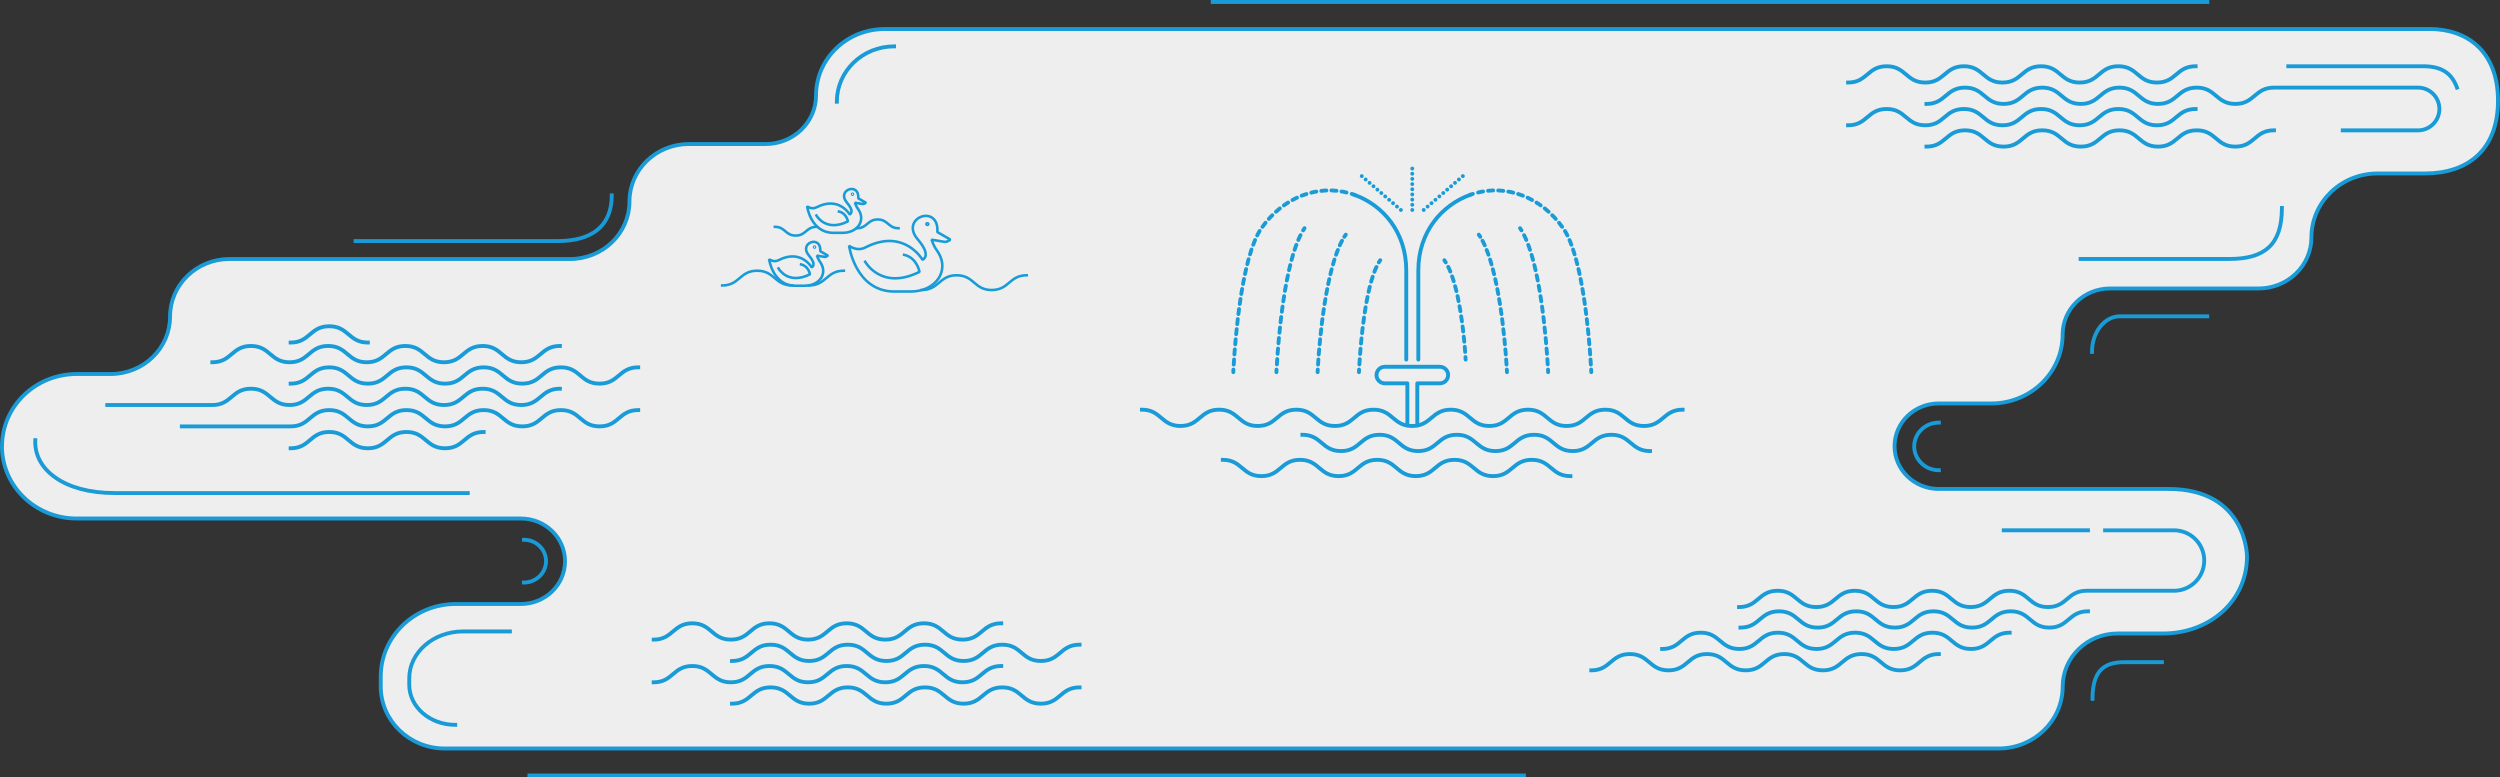 <?xml version="1.0" encoding="UTF-8"?><svg id="Camada_2" xmlns="http://www.w3.org/2000/svg" viewBox="0 0 483.07 150.23"><rect x="0" y="0" width="483.07" height="150.23" fill="#333333" stroke="none"/><defs><style>.cls-1{stroke-dasharray:0 0 1.02 1.02;}.cls-1,.cls-2,.cls-3,.cls-4,.cls-5,.cls-6,.cls-7,.cls-8,.cls-9,.cls-10,.cls-11{stroke:#199bd8;}.cls-1,.cls-2,.cls-4,.cls-5,.cls-6,.cls-7,.cls-8,.cls-10,.cls-11{stroke-width:.75px;}.cls-1,.cls-3,.cls-4,.cls-5,.cls-6,.cls-7,.cls-8,.cls-9,.cls-10,.cls-11{fill:none;}.cls-1,.cls-4,.cls-6,.cls-7,.cls-8,.cls-10,.cls-11{stroke-linecap:round;stroke-linejoin:round;}.cls-2{fill:#eee;}.cls-2,.cls-5,.cls-9{stroke-linecap:square;stroke-linejoin:bevel;}.cls-3{stroke-miterlimit:10;}.cls-3,.cls-9{stroke-width:.5px;}.cls-4{stroke-dasharray:0 0 .99 .99;}.cls-6{stroke-dasharray:0 0 1.01 1.01;}.cls-7{stroke-dasharray:0 0 .98 .98;}.cls-10{stroke-dasharray:0 0 .98 .98;}.cls-11{stroke-dasharray:0 1;}</style></defs><g id="ARTE"><g><g><path class="cls-2" d="M469.44,5.61H170.93c-7.32,0-13.25,5.74-13.25,12.82h0c0,5.19-4.35,9.4-9.72,9.4h-14.85c-6.34,0-11.48,4.97-11.48,11.11h0c0,6.14-5.14,11.11-11.48,11.11H44.34c-6.34,0-11.48,4.97-11.48,11.11h0c0,6.14-5.14,11.11-11.48,11.11h-6.56c-7.97,0-14.43,6.25-14.43,13.96H.38c0,7.71,6.46,13.96,14.43,13.96H100.65c4.71,0,8.53,3.7,8.53,8.26h0c0,4.56-3.82,8.26-8.53,8.26h-12.59c-8,0-14.49,6.28-14.49,14.02v1.93c0,6.61,5.54,11.97,12.37,11.97H386.2c6.83,0,12.37-5.36,12.37-11.97h0c0-5.66,4.74-10.25,10.59-10.25h8.78c8.97,0,16.24-6.21,16.24-14.89,0,0,0-13.04-15.18-13.04h-44.39c-4.71,0-8.53-3.7-8.53-8.26h0c0-4.56,3.82-8.26,8.53-8.26h10.15c7.62,0,13.8-5.98,13.8-13.35h0c0-4.9,4.1-8.87,9.17-8.87h28.71c5.63,0,10.19-4.41,10.19-9.86h0c0-6.82,5.72-12.36,12.77-12.36h9.12c8.37,0,14.16-4.58,14.16-14.08s-5.93-13.84-13.25-13.84Z"/><path class="cls-5" d="M374.64,90.86c-2.63,0-4.76-2.06-4.76-4.6h0c0-2.54,2.13-4.6,4.76-4.6"/><path class="cls-5" d="M101.24,104.3c2.36,0,4.27,1.85,4.27,4.13h0c0,2.28-1.91,4.13-4.27,4.13"/><path class="cls-5" d="M118.21,37.75c0,6.14-4.09,8.83-10.44,8.83h-39.06"/><path class="cls-5" d="M404.33,135.04c0-5.21,2.04-7.09,6.09-7.09h7.32"/><path class="cls-5" d="M404.23,68h0c0-3.8,2.41-6.88,5.39-6.88h16.88"/><path class="cls-5" d="M172.76,8.96c-6.11,0-11.06,4.79-11.06,10.7"/><path class="cls-5" d="M98.53,122.01h-9.04c-5.75,0-10.41,4.06-10.41,9.06v1.25c0,4.27,3.98,7.74,8.88,7.74"/><path class="cls-5" d="M6.82,85.05c-.28,5.56,5.4,10.22,15.3,10.22H90.39"/><path class="cls-5" d="M402.03,50.04h28.71c6.76,0,10.19-2.64,10.19-9.86h0"/><line class="cls-5" x1="234.33" y1=".38" x2="426.51" y2=".38"/><line class="cls-5" x1="102.3" y1="149.85" x2="294.47" y2="149.85"/></g><g><g><g><line class="cls-11" x1="275.1" y1="40.57" x2="283.12" y2="33.63"/><line class="cls-11" x1="270.69" y1="40.57" x2="262.67" y2="33.63"/><line class="cls-11" x1="272.89" y1="40.57" x2="272.89" y2="32.12"/></g><g><g><path class="cls-8" d="M284.12,37.63c-5.57,2.01-10.06,7.22-10.06,14.64v17.21"/><g><path class="cls-8" d="M307.48,71.91s0-.17-.02-.5"/><path class="cls-10" d="M307.4,70.44c-.3-4.94-1.53-20.9-5.35-26.34-4.31-6.14-11.02-8.47-16.98-6.77"/><path class="cls-8" d="M284.59,37.47c-.16,.05-.32,.1-.47,.16"/></g><g><path class="cls-8" d="M299.14,71.91s0-.17-.02-.5"/><path class="cls-1" d="M299.06,70.4c-.29-4.74-1.42-19.37-4.82-25.44"/><path class="cls-8" d="M293.99,44.51c-.09-.14-.18-.28-.27-.42"/></g><g><path class="cls-8" d="M291.19,71.91s0-.17-.03-.5"/><path class="cls-7" d="M291.1,70.44c-.29-4.52-1.43-18.28-4.82-24.26"/><path class="cls-8" d="M286.03,45.76c-.09-.14-.18-.28-.28-.42"/></g><g><path class="cls-8" d="M283.2,69.48s0-.18-.03-.49"/><path class="cls-4" d="M283.11,68c-.26-3.53-1.13-12.5-3.49-16.87"/><path class="cls-8" d="M279.36,50.7c-.09-.15-.18-.28-.27-.42"/></g></g><g><path class="cls-8" d="M261.67,37.63c5.57,2.01,10.06,7.22,10.06,14.64v17.21"/><g><path class="cls-8" d="M238.31,71.91s0-.17,.02-.5"/><path class="cls-10" d="M238.39,70.44c.3-4.94,1.53-20.9,5.35-26.34,4.31-6.14,11.02-8.47,16.98-6.77"/><path class="cls-8" d="M261.19,37.47c.16,.05,.32,.1,.47,.16"/></g><g><path class="cls-8" d="M246.64,71.91s0-.17,.02-.5"/><path class="cls-1" d="M246.73,70.4c.29-4.74,1.42-19.37,4.82-25.44"/><path class="cls-8" d="M251.8,44.51c.09-.14,.18-.28,.27-.42"/></g><g><path class="cls-8" d="M254.6,71.91s0-.17,.03-.5"/><path class="cls-7" d="M254.68,70.44c.29-4.52,1.43-18.28,4.82-24.26"/><path class="cls-8" d="M259.76,45.76c.09-.14,.18-.28,.28-.42"/></g><g><path class="cls-8" d="M262.59,71.91s0-.18,.02-.5"/><path class="cls-6" d="M262.67,70.41c.24-3.95,1.1-14.64,3.51-19.27"/><path class="cls-8" d="M266.43,50.7c.09-.15,.18-.29,.27-.42"/></g></g></g><path class="cls-8" d="M273.86,82.19v-8.12h4.36c.88,0,1.6-.72,1.6-1.6s-.72-1.6-1.6-1.6h-10.64c-.89,0-1.6,.72-1.6,1.6s.72,1.6,1.6,1.6h4.36v8.12"/></g><path class="cls-5" d="M220.65,79.16c3.73,0,3.73,3.15,7.46,3.15s3.73-3.15,7.46-3.15,3.73,3.15,7.46,3.15,3.73-3.15,7.46-3.15,3.73,3.15,7.46,3.15,3.73-3.15,7.46-3.15,3.73,3.15,7.46,3.15,3.73-3.15,7.46-3.15,3.73,3.15,7.46,3.15,3.73-3.15,7.47-3.15,3.73,3.15,7.46,3.15,3.73-3.15,7.47-3.15,3.74,3.15,7.47,3.15,3.74-3.15,7.47-3.15"/><path class="cls-5" d="M251.66,84.01c3.73,0,3.73,3.15,7.46,3.15s3.73-3.15,7.46-3.15,3.73,3.15,7.46,3.15,3.73-3.15,7.46-3.15,3.73,3.15,7.46,3.15,3.73-3.15,7.47-3.15,3.73,3.15,7.46,3.15,3.73-3.15,7.47-3.15,3.74,3.15,7.47,3.15"/><path class="cls-5" d="M236.28,88.85c3.73,0,3.73,3.15,7.46,3.15s3.73-3.15,7.46-3.15,3.73,3.15,7.46,3.15,3.73-3.15,7.46-3.15,3.73,3.15,7.46,3.15,3.73-3.15,7.47-3.15,3.73,3.15,7.46,3.15,3.73-3.15,7.47-3.15,3.74,3.15,7.47,3.15"/></g><g><path class="cls-5" d="M357.1,15.95c3.73,0,3.73-3.15,7.46-3.15s3.73,3.15,7.46,3.15,3.73-3.15,7.46-3.15,3.73,3.15,7.46,3.15,3.73-3.15,7.46-3.15,3.73,3.15,7.46,3.15,3.73-3.15,7.47-3.15,3.73,3.15,7.46,3.15,3.73-3.15,7.47-3.15"/><path class="cls-5" d="M357.1,24.21c3.73,0,3.73-3.15,7.46-3.15s3.73,3.15,7.46,3.15,3.73-3.15,7.46-3.15,3.73,3.15,7.46,3.15,3.73-3.15,7.46-3.15,3.73,3.15,7.46,3.15,3.73-3.15,7.47-3.15,3.73,3.15,7.46,3.15,3.73-3.15,7.47-3.15"/><path class="cls-5" d="M372.24,20.08c3.73,0,3.73-3.15,7.46-3.15s3.73,3.15,7.46,3.15,3.73-3.15,7.46-3.15,3.73,3.15,7.46,3.15,3.73-3.15,7.46-3.15,3.73,3.15,7.46,3.15,3.73-3.15,7.47-3.15,3.73,3.15,7.46,3.15,3.73-3.15,7.47-3.15h27.83c2.28,0,4.13,1.85,4.13,4.13h0c0,2.28-1.85,4.13-4.13,4.13h-14.54"/><path class="cls-5" d="M442.16,12.8h26.08c3.84,0,5.59,1.6,6.52,4.13"/><path class="cls-5" d="M372.24,28.33c3.73,0,3.73-3.15,7.46-3.15s3.73,3.15,7.46,3.15,3.73-3.15,7.46-3.15,3.73,3.15,7.46,3.15,3.73-3.15,7.46-3.15,3.73,3.15,7.46,3.15,3.73-3.15,7.47-3.15,3.73,3.15,7.46,3.15,3.73-3.15,7.47-3.15"/></g><g><path class="cls-5" d="M126.31,123.59c3.73,0,3.73-3.15,7.46-3.15s3.73,3.15,7.46,3.15,3.73-3.15,7.46-3.15,3.73,3.15,7.46,3.15,3.73-3.15,7.46-3.15,3.73,3.15,7.46,3.15,3.73-3.15,7.47-3.15,3.73,3.15,7.46,3.15,3.73-3.15,7.47-3.15"/><path class="cls-5" d="M126.31,131.84c3.73,0,3.73-3.15,7.46-3.15s3.73,3.15,7.46,3.15,3.73-3.15,7.46-3.15,3.73,3.15,7.46,3.15,3.73-3.15,7.46-3.15,3.73,3.15,7.46,3.15,3.73-3.15,7.47-3.15,3.73,3.15,7.46,3.15,3.73-3.15,7.47-3.15"/><path class="cls-5" d="M141.44,127.72c3.73,0,3.73-3.15,7.46-3.15s3.73,3.15,7.46,3.15,3.73-3.15,7.46-3.15,3.73,3.15,7.46,3.15,3.73-3.15,7.46-3.15,3.73,3.15,7.46,3.15,3.73-3.15,7.47-3.15,3.73,3.15,7.46,3.15,3.73-3.15,7.47-3.15"/><path class="cls-5" d="M141.44,135.97c3.73,0,3.73-3.15,7.46-3.15s3.73,3.15,7.46,3.15,3.73-3.15,7.46-3.15,3.73,3.15,7.46,3.15,3.73-3.15,7.46-3.15,3.73,3.15,7.46,3.15,3.73-3.15,7.47-3.15,3.73,3.15,7.46,3.15,3.73-3.15,7.47-3.15"/></g><path class="cls-5" d="M336.03,117.3c3.73,0,3.73-3.15,7.46-3.15s3.73,3.15,7.46,3.15,3.73-3.15,7.46-3.15,3.73,3.15,7.46,3.15,3.73-3.15,7.46-3.15,3.73,3.15,7.46,3.15,3.73-3.15,7.47-3.15,3.73,3.15,7.46,3.15,3.73-3.15,7.47-3.15h16.89c3.23,0,5.84-2.62,5.84-5.84h0c0-3.23-2.62-5.84-5.84-5.84h-13.32"/><g><path class="cls-5" d="M41.03,70c3.73,0,3.73-3.15,7.46-3.15s3.73,3.15,7.46,3.15,3.73-3.15,7.46-3.15,3.73,3.15,7.46,3.15,3.73-3.15,7.46-3.15,3.73,3.15,7.46,3.15,3.73-3.15,7.47-3.15,3.73,3.15,7.46,3.15,3.73-3.15,7.47-3.15"/><path class="cls-5" d="M108.19,75.11c-3.73,0-3.73,3.15-7.47,3.15s-3.73-3.15-7.46-3.15-3.73,3.15-7.47,3.15-3.73-3.15-7.46-3.15-3.73,3.15-7.46,3.15-3.73-3.15-7.46-3.15-3.73,3.15-7.46,3.15-3.73-3.15-7.46-3.15-3.73,3.15-7.46,3.15H20.72"/><path class="cls-5" d="M56.16,74.13c3.73,0,3.73-3.15,7.46-3.15s3.73,3.15,7.46,3.15,3.73-3.15,7.46-3.15,3.73,3.15,7.46,3.15,3.73-3.15,7.46-3.15,3.73,3.15,7.46,3.15,3.73-3.15,7.47-3.15,3.73,3.15,7.46,3.15,3.73-3.15,7.47-3.15"/><path class="cls-5" d="M56.16,86.62c3.73,0,3.73-3.15,7.46-3.15s3.73,3.15,7.46,3.15,3.73-3.15,7.46-3.15,3.73,3.15,7.46,3.15,3.73-3.15,7.46-3.15"/><path class="cls-5" d="M56.16,66.19c3.73,0,3.73-3.15,7.46-3.15s3.73,3.15,7.46,3.15"/><path class="cls-5" d="M123.32,79.24c-3.73,0-3.73,3.15-7.47,3.15s-3.73-3.15-7.46-3.15-3.73,3.15-7.47,3.15-3.73-3.15-7.46-3.15-3.73,3.15-7.46,3.15-3.73-3.15-7.46-3.15-3.73,3.15-7.46,3.15-3.73-3.15-7.46-3.15-3.73,3.15-7.46,3.15h-21.03"/></g><g><g><path class="cls-9" d="M183.47,46.19l-2.34-1.34c.34-5.62-7.4-2.78-3.79,1.41,2.78,3.22,.92,3.93,.92,3.93,0,0-3.59-6.22-11.06-2.37-1.66,.86-3.14-.34-3.14-.34,0,0,1.22,8.85,8.76,8.85h3.1c3.45,0,5.19-1.9,5.73-3.05,.73-1.56,.59-3.28-.73-5.06-.47-.67-.69-1.31-.93-1.91l2.55,.43c.17,.01,.34-.02,.49-.09l.45-.22c.1-.05,.1-.19,0-.24Z"/><path class="cls-9" d="M167.18,50.58s3.11,5.63,10.49,1.95c0,0-.45-2.73-2.97-3.29"/></g><path class="cls-9" d="M178.08,56.04c3.38,0,3.38-2.85,6.77-2.85s3.38,2.85,6.77,2.85,3.39-2.85,6.77-2.85"/><g><path class="cls-9" d="M159.87,49.33l-1.36-.78c.2-3.26-4.29-1.61-2.2,.82,1.61,1.87,.53,2.28,.53,2.28,0,0-2.08-3.61-6.41-1.37-.96,.5-1.82-.2-1.82-.2,0,0,.71,5.13,5.08,5.13h1.8c2,0,3.01-1.1,3.32-1.77,.43-.9,.34-1.9-.42-2.94-.27-.39-.4-.76-.54-1.11l1.48,.25c.1,0,.2-.01,.29-.05l.26-.13c.06-.03,.06-.11,0-.14Z"/><path class="cls-9" d="M150.43,51.87s1.8,3.27,6.08,1.13c0,0-.26-1.58-1.72-1.9"/></g><g><path class="cls-9" d="M139.54,55.16c3.38,0,3.38-2.85,6.77-2.85s3.38,2.85,6.77,2.85"/><path class="cls-9" d="M156.29,55.16c3.38,0,3.38-2.85,6.77-2.85"/></g><g><g><path class="cls-9" d="M167.21,39.11l-1.36-.78c.2-3.26-4.29-1.61-2.2,.82,1.61,1.87,.53,2.28,.53,2.28,0,0-2.08-3.61-6.41-1.37-.96,.5-1.82-.2-1.82-.2,0,0,.71,5.13,5.08,5.13h1.8c2,0,3.01-1.1,3.32-1.77,.43-.9,.34-1.9-.42-2.94-.27-.39-.4-.76-.54-1.11l1.48,.25c.1,0,.2-.01,.29-.05l.26-.13c.06-.03,.06-.11,0-.14Z"/><path class="cls-9" d="M157.76,41.65s1.8,3.27,6.08,1.13c0,0-.26-1.58-1.72-1.9"/></g><g><path class="cls-9" d="M149.73,43.83c2.01,0,2.01,1.69,4.02,1.69s2.01-1.69,4.02-1.69"/><path class="cls-9" d="M165.58,44.1c2.01,0,2.01-1.69,4.02-1.69s2.01,1.69,4.02,1.69"/></g></g></g><g><path class="cls-5" d="M321.17,125.4c3.73,0,3.73-3.15,7.46-3.15s3.73,3.15,7.46,3.15,3.73-3.15,7.46-3.15,3.73,3.15,7.46,3.15,3.73-3.15,7.46-3.15,3.73,3.15,7.46,3.15,3.73-3.15,7.47-3.15,3.73,3.15,7.46,3.15,3.73-3.15,7.47-3.15"/><path class="cls-5" d="M336.3,121.27c3.73,0,3.73-3.15,7.46-3.15s3.73,3.15,7.46,3.15,3.73-3.15,7.46-3.15,3.73,3.15,7.46,3.15,3.73-3.15,7.46-3.15,3.73,3.15,7.46,3.15,3.73-3.15,7.47-3.15,3.73,3.15,7.46,3.15,3.73-3.15,7.47-3.15"/><path class="cls-5" d="M307.48,129.53c3.73,0,3.73-3.15,7.46-3.15s3.73,3.15,7.46,3.15,3.73-3.15,7.46-3.15,3.73,3.15,7.46,3.15,3.73-3.15,7.46-3.15,3.73,3.15,7.46,3.15,3.73-3.15,7.47-3.15,3.73,3.15,7.46,3.15,3.73-3.15,7.47-3.15"/></g><line class="cls-5" x1="403.46" y1="102.47" x2="387.18" y2="102.47"/><g><circle class="cls-3" cx="179.19" cy="43.3" r=".18"/><circle class="cls-3" cx="157.39" cy="47.74" r=".1"/><circle class="cls-3" cx="164.73" cy="37.52" r=".1"/></g></g></g></svg>